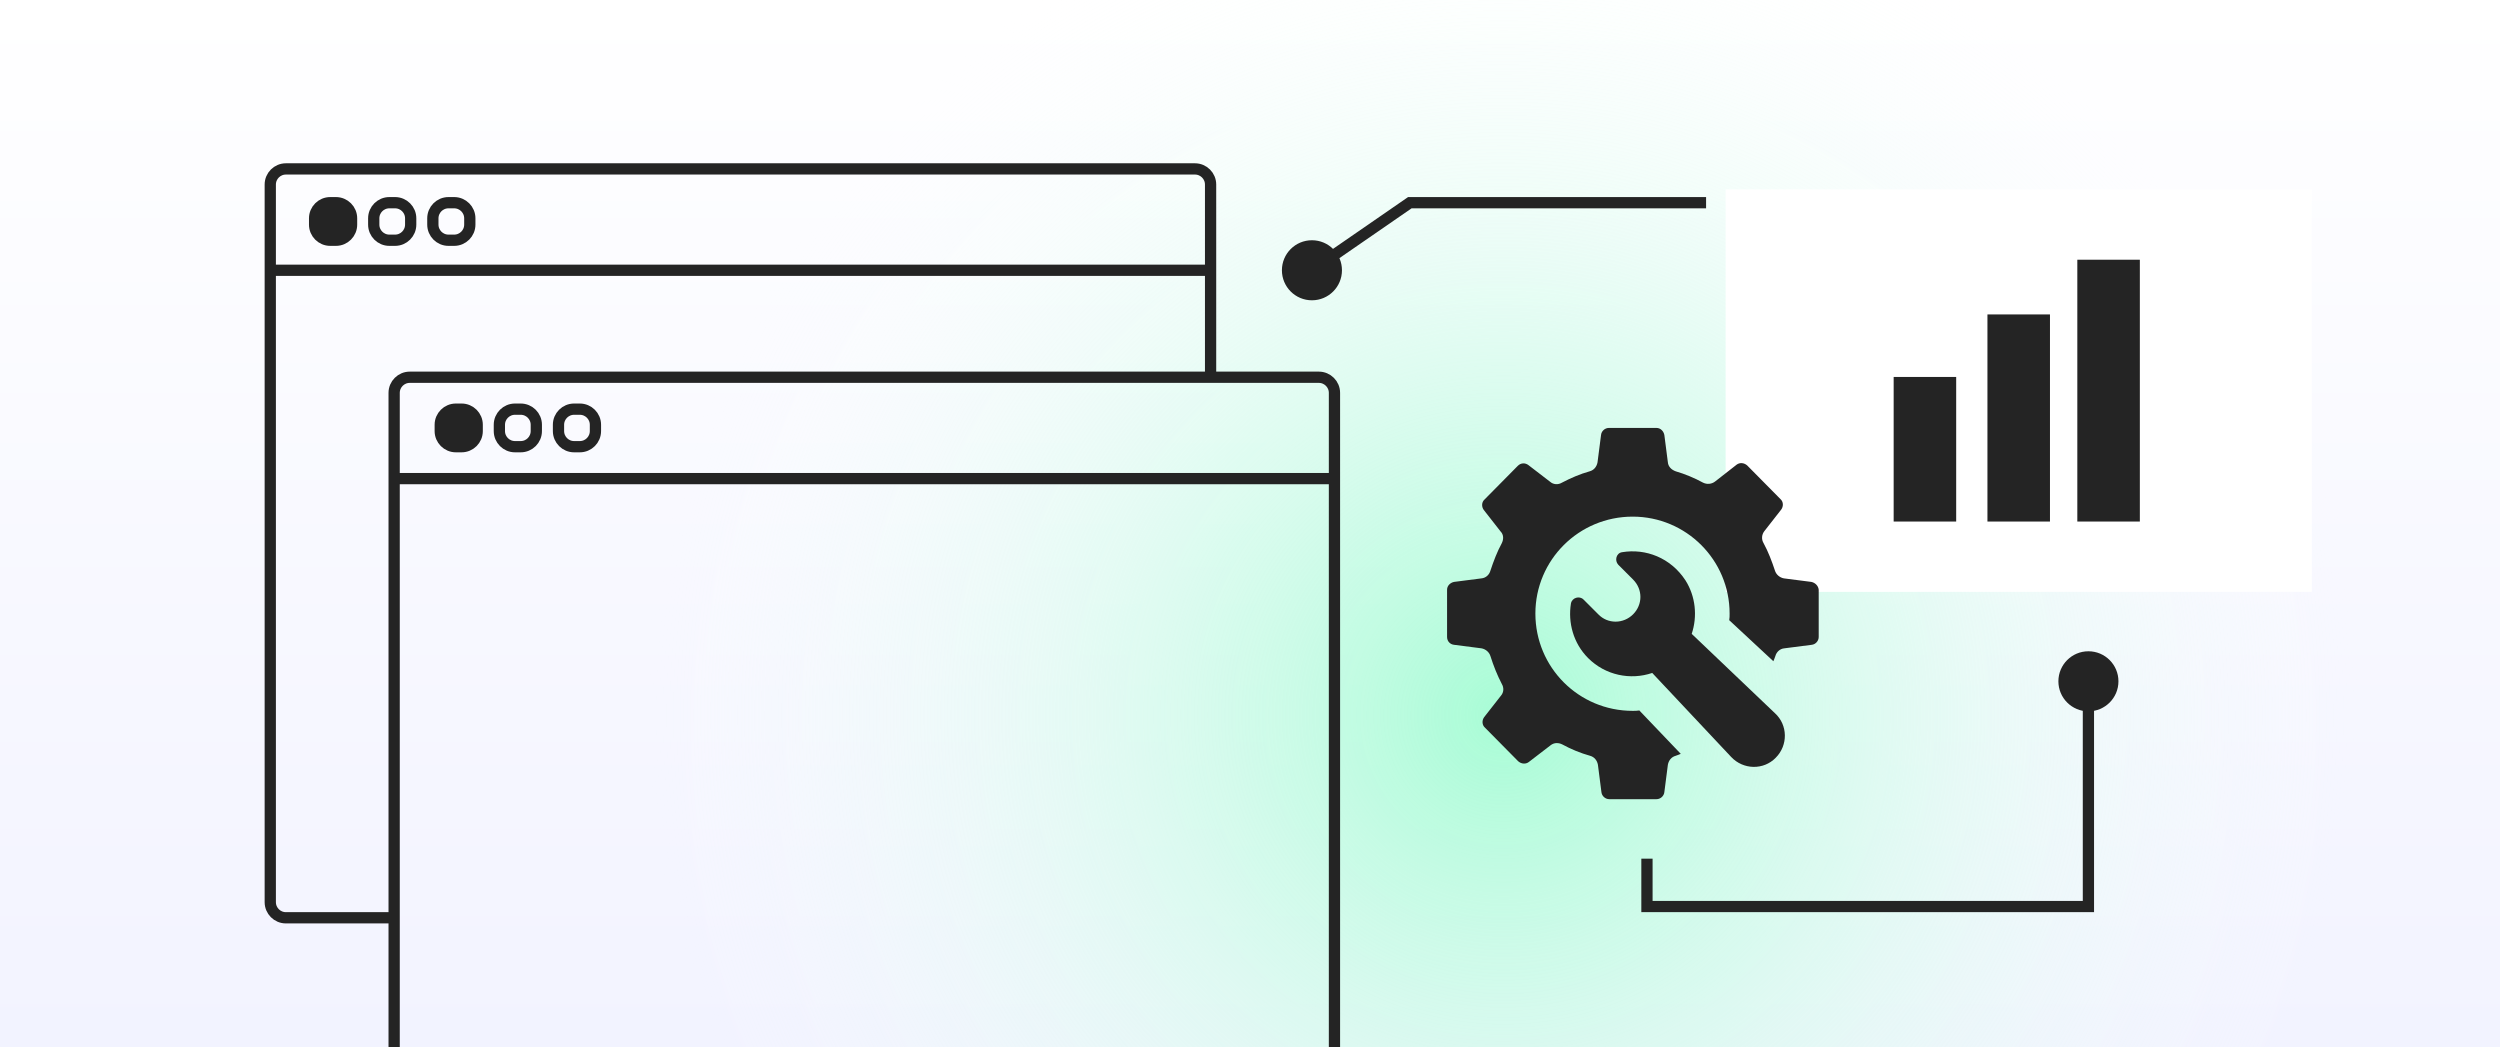 <?xml version="1.0" encoding="UTF-8"?> <svg xmlns="http://www.w3.org/2000/svg" width="444" height="186" viewBox="0 0 444 186" fill="none"><g clip-path="url(#clip0_694_2828)"><rect width="444" height="186" fill="url(#paint0_linear_694_2828)"></rect><circle cx="267" cy="127" r="153" fill="url(#paint1_radial_694_2828)"></circle><path d="M215 66.575V32.776C215 31.243 213.757 30 212.224 30H50.776C49.243 30 48 31.243 48 32.776V160.224C48 161.757 49.243 163 50.776 163H69.697" stroke="#242424" stroke-width="2"></path><path d="M70 197.224V69.776C70 68.243 71.243 67 72.776 67H234.224C235.757 67 237 68.243 237 69.776V197.224C237 198.757 235.757 200 234.224 200H72.776C71.243 200 70 198.757 70 197.224Z" stroke="#242424" stroke-width="2"></path><path d="M48 48H215" stroke="#242424" stroke-width="2"></path><path d="M70 85H237" stroke="#242424" stroke-width="2"></path><path d="M55.875 39.89V38.775C55.875 37.242 57.118 35.999 58.651 35.999H59.661C61.195 35.999 62.438 37.242 62.438 38.775V39.89C62.438 41.423 61.195 42.666 59.661 42.666H58.651C57.118 42.666 55.875 41.423 55.875 39.89Z" fill="#242424" stroke="#242424" stroke-width="2"></path><path d="M66.375 39.89V38.775C66.375 37.242 67.618 35.999 69.151 35.999H70.161C71.695 35.999 72.938 37.242 72.938 38.775V39.89C72.938 41.423 71.695 42.666 70.161 42.666H69.151C67.618 42.666 66.375 41.423 66.375 39.89Z" stroke="#242424" stroke-width="2"></path><path d="M76.875 39.89V38.775C76.875 37.242 78.118 35.999 79.651 35.999H80.661C82.195 35.999 83.438 37.242 83.438 38.775V39.89C83.438 41.423 82.195 42.666 80.661 42.666H79.651C78.118 42.666 76.875 41.423 76.875 39.89Z" stroke="#242424" stroke-width="2"></path><path d="M78.188 76.557V75.442C78.188 73.909 79.43 72.666 80.964 72.666H81.974C83.507 72.666 84.75 73.909 84.75 75.442V76.557C84.75 78.09 83.507 79.333 81.974 79.333H80.964C79.43 79.333 78.188 78.09 78.188 76.557Z" fill="#242424" stroke="#242424" stroke-width="2"></path><path d="M88.688 76.557V75.442C88.688 73.909 89.93 72.666 91.464 72.666H92.474C94.007 72.666 95.25 73.909 95.25 75.442V76.557C95.25 78.09 94.007 79.333 92.474 79.333H91.464C89.93 79.333 88.688 78.09 88.688 76.557Z" stroke="#242424" stroke-width="2"></path><path d="M99.188 76.557V75.442C99.188 73.909 100.43 72.666 101.964 72.666H102.974C104.507 72.666 105.75 73.909 105.75 75.442V76.557C105.75 78.09 104.507 79.333 102.974 79.333H101.964C100.43 79.333 99.188 78.09 99.188 76.557Z" stroke="#242424" stroke-width="2"></path><g filter="url(#filter0_d_694_2828)"><rect width="104.104" height="71.485" transform="translate(303 26)" fill="white"></rect><rect x="332.844" y="59.313" width="11.104" height="25.679" fill="#242424"></rect><rect x="349.5" y="48.209" width="11.104" height="36.784" fill="#242424"></rect><rect x="365.463" y="38.492" width="11.104" height="46.5" fill="#242424"></rect></g><path d="M321.684 103.345L316.825 102.72C316.062 102.581 315.437 102.026 315.229 101.332C314.674 99.666 314.049 98.001 313.216 96.474C312.8 95.78 312.869 94.947 313.355 94.322L316.34 90.505C316.756 89.95 316.756 89.117 316.201 88.631L310.301 82.663C309.746 82.177 308.983 82.108 308.428 82.524L304.61 85.508C303.986 85.994 303.153 86.063 302.459 85.716C300.932 84.884 299.266 84.19 297.601 83.704C296.837 83.426 296.282 82.871 296.213 82.108L295.588 77.249C295.449 76.555 294.894 76 294.2 76H285.733C285.039 76 284.414 76.555 284.345 77.249L283.72 82.108C283.581 82.871 283.096 83.496 282.332 83.704C280.597 84.19 279.001 84.884 277.404 85.716C276.71 86.133 275.878 86.063 275.322 85.578L271.436 82.593C270.881 82.177 270.117 82.177 269.562 82.732L263.663 88.701C263.107 89.187 263.107 90.019 263.524 90.575L266.508 94.392C267.063 94.947 267.063 95.78 266.716 96.474C265.884 98.001 265.259 99.666 264.704 101.332C264.496 102.096 263.871 102.651 263.107 102.72L258.249 103.345C257.555 103.484 257 104.039 257 104.733V113.131C257 113.894 257.555 114.449 258.249 114.519L263.107 115.143C263.871 115.282 264.496 115.837 264.704 116.531C265.259 118.266 265.884 119.863 266.716 121.459C267.133 122.153 267.063 122.986 266.578 123.541L263.593 127.358C263.177 127.913 263.177 128.746 263.732 129.232L269.631 135.201C270.187 135.687 270.95 135.756 271.505 135.34L275.392 132.355C276.016 131.869 276.78 131.869 277.474 132.216C279.001 133.049 280.666 133.743 282.401 134.229C283.165 134.437 283.651 135.062 283.79 135.825L284.414 140.684C284.484 141.378 285.108 141.933 285.802 141.933H294.2C294.894 141.933 295.519 141.378 295.588 140.684L296.213 135.825C296.351 135.062 296.837 134.437 297.601 134.229C297.948 134.09 298.225 134.021 298.503 133.882L291.146 126.178C290.73 126.248 290.383 126.248 289.966 126.248C280.389 126.248 272.685 118.544 272.685 108.966C272.685 99.458 280.389 91.754 289.966 91.754C299.475 91.754 307.178 99.458 307.178 108.966C307.178 109.383 307.178 109.799 307.109 110.146L314.951 117.434C315.09 117.156 315.16 116.878 315.299 116.531C315.507 115.768 316.131 115.213 316.895 115.143L321.753 114.519C322.447 114.449 323.002 113.825 323.002 113.131V104.733C322.933 104.039 322.378 103.484 321.684 103.345Z" fill="#242424"></path><path d="M300.447 112.575C301.488 109.452 301.141 105.913 299.336 103.067C296.699 99.042 292.257 97.376 288.093 98.07C287.052 98.209 286.705 99.528 287.399 100.291L290.036 102.928C291.771 104.663 291.771 107.37 290.036 109.105C288.301 110.84 285.525 110.84 283.859 109.105L281.222 106.468C280.528 105.774 279.209 106.121 279.001 107.162C278.446 110.563 279.418 114.241 282.055 116.878C285.109 119.932 289.55 120.834 293.437 119.516L307.456 134.437C309.608 136.728 313.217 136.797 315.368 134.576C317.589 132.355 317.52 128.746 315.23 126.664L300.447 112.575Z" fill="#242424"></path><path d="M250.384 36V35H250.072L249.816 35.177L250.384 36ZM227.667 48C227.667 50.946 230.054 53.333 233 53.333C235.946 53.333 238.333 50.946 238.333 48C238.333 45.054 235.946 42.667 233 42.667C230.054 42.667 227.667 45.054 227.667 48ZM303 35H250.384V37H303V35ZM249.816 35.177L232.432 47.177L233.568 48.823L250.952 36.823L249.816 35.177Z" fill="#242424"></path><path d="M365.57 121C365.57 123.946 367.957 126.333 370.903 126.333C373.848 126.333 376.236 123.946 376.236 121C376.236 118.054 373.848 115.667 370.903 115.667C367.957 115.667 365.57 118.054 365.57 121ZM370.903 146.332H369.903V146.332L370.903 146.332ZM370.903 161V162H371.903V161L370.903 161ZM292.5 161H291.5V162H292.5V161ZM369.903 121V146.332H371.903V121H369.903ZM369.903 146.332L369.903 161L371.903 161L371.903 146.332L369.903 146.332ZM370.903 160H292.5V162H370.903V160ZM293.5 161V152.5H291.5V161H293.5Z" fill="#242424"></path></g><defs><filter id="filter0_d_694_2828" x="277.47" y="4.634" width="162.104" height="129.485" filterUnits="userSpaceOnUse" color-interpolation-filters="sRGB"><feFlood flood-opacity="0" result="BackgroundImageFix"></feFlood><feColorMatrix in="SourceAlpha" type="matrix" values="0 0 0 0 0 0 0 0 0 0 0 0 0 0 0 0 0 0 127 0" result="hardAlpha"></feColorMatrix><feOffset dx="3.47" dy="7.634"></feOffset><feGaussianBlur stdDeviation="14.5"></feGaussianBlur><feComposite in2="hardAlpha" operator="out"></feComposite><feColorMatrix type="matrix" values="0 0 0 0 0 0 0 0 0 0 0 0 0 0 0 0 0 0 0.1 0"></feColorMatrix><feBlend mode="normal" in2="BackgroundImageFix" result="effect1_dropShadow_694_2828"></feBlend><feBlend mode="normal" in="SourceGraphic" in2="effect1_dropShadow_694_2828" result="shape"></feBlend></filter><linearGradient id="paint0_linear_694_2828" x1="222" y1="0" x2="222" y2="186" gradientUnits="userSpaceOnUse"><stop stop-color="white"></stop><stop offset="1" stop-color="#F2F3FF"></stop></linearGradient><radialGradient id="paint1_radial_694_2828" cx="0" cy="0" r="1" gradientUnits="userSpaceOnUse" gradientTransform="translate(267 127) rotate(90) scale(153)"><stop stop-color="#A7FCD5"></stop><stop offset="1" stop-color="white" stop-opacity="0"></stop></radialGradient><clipPath id="clip0_694_2828"><rect width="444" height="186" fill="white"></rect></clipPath></defs></svg> 